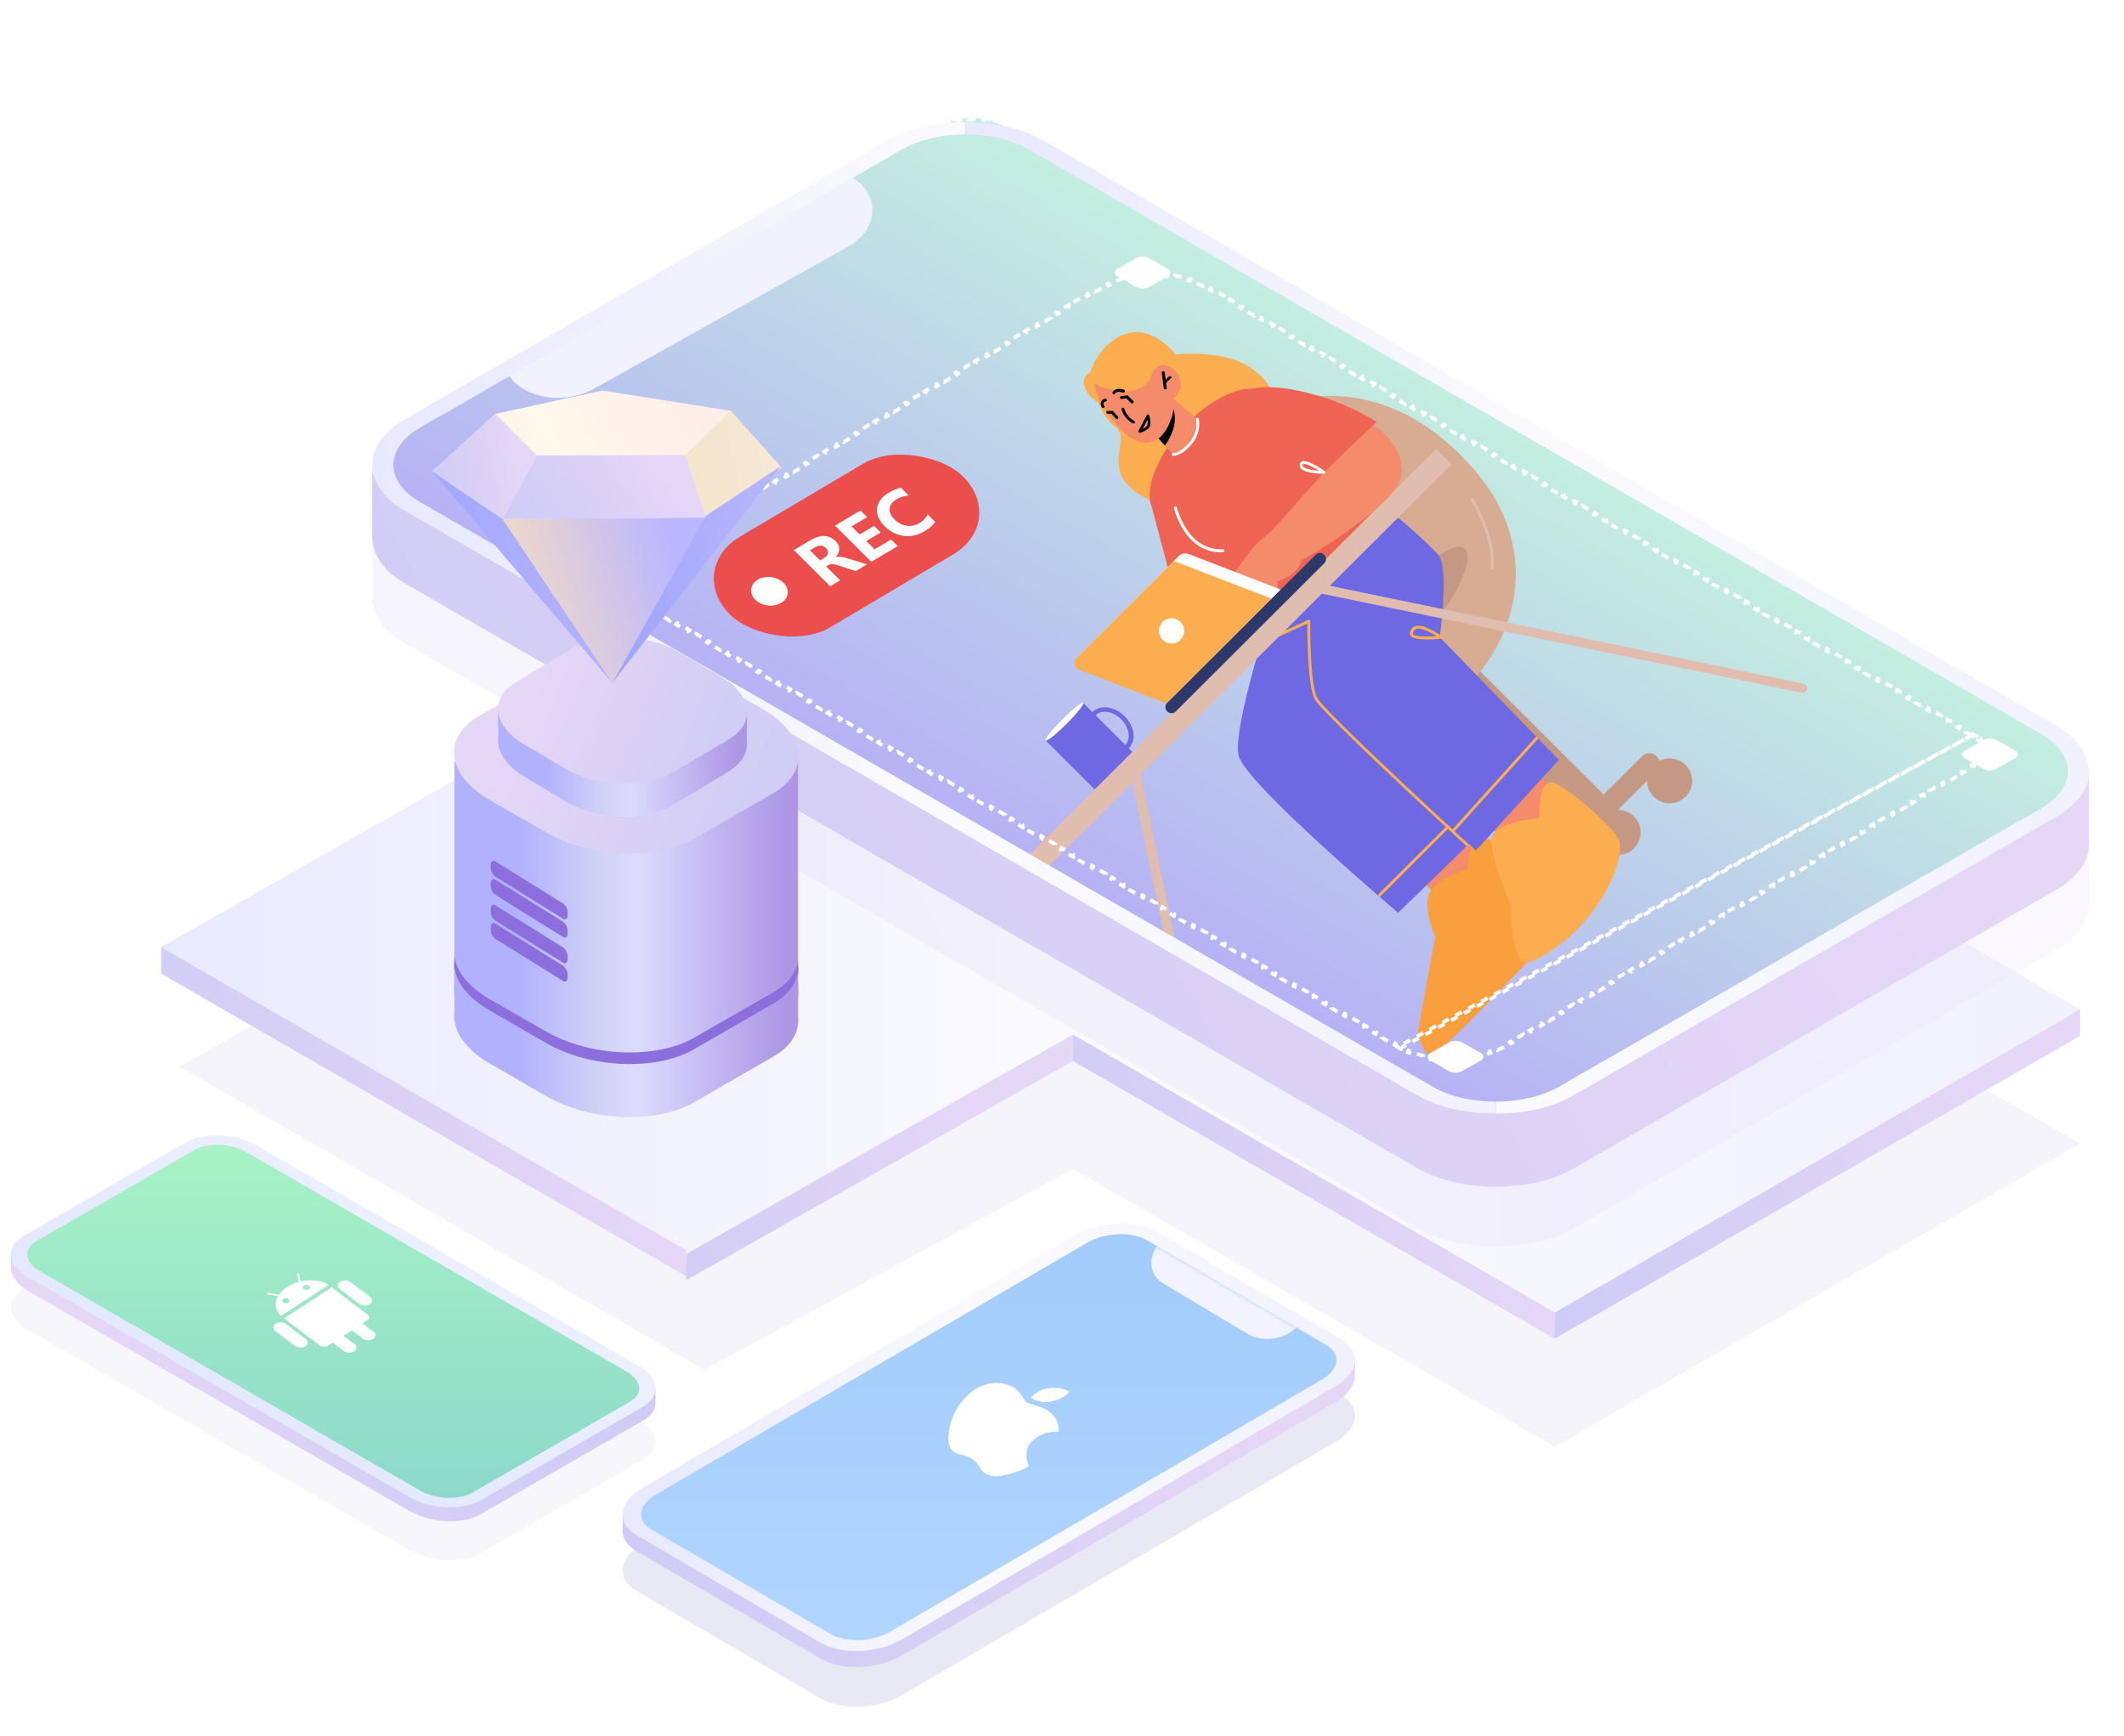 <svg xmlns="http://www.w3.org/2000/svg" xmlns:xlink="http://www.w3.org/1999/xlink" width="580" height="474" fill="none" xmlns:v="https://vecta.io/nano"><style><![CDATA[.B{fill:#fff}.C{fill-rule:evenodd}.D{fill:#f48c6c}.E{fill:#fcad4f}.F{fill:#6e69e2}.G{fill:#c49882}.H{fill:#ef6354}.I{fill:#e0bdaf}.J{fill-opacity:.2}.K{stroke-dasharray:2 2}]]></style><g clip-path="url(#o)"><path opacity=".5" d="M293.001 153.655L568 312.227l-143.41 82.774-131.589-75.879-100.591 54.879L49 291.227l244.001-137.572z" fill="#4118b2" fill-opacity=".1"/><path d="M293.001 117.001L568 275.573l-143.41 82.773-131.589-75.879-105.591 58.879L44 258.573l249.001-141.572z" fill="url(#D)"/><path d="M44 258.573v7.248l143.479 82.701-.069-7.176L44 258.573z" fill="url(#E)"/><path d="M293.001 282.467L187.41 342.346v7.176l105.591-59.838v-7.217z" fill="url(#F)"/><path d="M568.002 275.573v7.248l-143.479 82.701.069-7.176 143.41-82.773z" fill="url(#G)"/><path d="M293 282.467l131.589 75.879v7.176L293 289.684v-7.217z" fill="url(#H)"/></g><path d="M108.801 135.252c-.554-.375-1.063-.774-1.527-1.193l-.435.295a12.76 12.76 0 0 1-1.335-1.398l.478-.249c-.392-.479-.735-.976-1.03-1.488l-.513.199a10.75 10.75 0 0 1-.776-1.651l.538-.145a10.09 10.09 0 0 1-.46-1.676l-.553.089a10.33 10.33 0 0 1-.169-1.781l.559-.032c-.005-.58.039-1.162.133-1.742l-.554-.024a11.27 11.27 0 0 1 .443-1.785l.54.081c.192-.569.431-1.132.719-1.684l-.517-.138a13.3 13.3 0 0 1 1.031-1.664l.483.192c.375-.517.795-1.02 1.26-1.505l-.44-.243c.473-.492.99-.966 1.552-1.419l.39.289c.529-.426 1.1-.833 1.712-1.216l-.333-.33.955-.562.948-.524.303.347 1.897-1.047-.303-.347 1.897-1.048.303.347 1.897-1.048-.303-.347 1.897-1.048.303.347 1.897-1.047-.303-.347 1.896-1.048.303.347 1.897-1.048-.303-.347 1.897-1.048.303.347 1.897-1.048-.303-.347 1.897-1.047.303.347 1.897-1.048-.303-.347 1.897-1.048.303.347 1.896-1.048-.302-.347 1.896-1.047.303.347 1.897-1.048-.303-.347 1.897-1.048.303.347 1.897-1.048-.303-.347 1.897-1.048.303.347 1.897-1.048-.303-.347 1.897-1.048.303.347 1.896-1.048-.302-.347 1.896-1.048.303.347 1.897-1.048-.303-.347 1.897-1.048.303.347 1.897-1.048-.303-.347 1.897-1.048.303.347 1.897-1.048-.303-.347 1.897-1.048.303.347 1.896-1.048-.302-.347 1.896-1.048.303.347 1.897-1.048-.303-.347 1.897-1.048.303.347 1.897-1.048-.303-.347 1.897-1.048.303.347 1.897-1.048-.303-.347 1.897-1.048.303.347 1.896-1.048-.303-.347 1.897-1.048.303.347 1.897-1.048-.303-.347 1.897-1.048.303.347 1.897-1.048-.303-.347 1.897-1.048.303.347 1.897-1.048-.303-.347 1.897-1.048.303.347 1.896-1.048-.303-.347 1.897-1.048.303.347 1.897-1.048-.303-.347 1.897-1.048.303.347 1.897-1.048-.303-.347 1.897-1.048.303.347 1.897-1.048-.303-.347 1.897-1.048.302.347 1.897-1.048-.303-.347 1.897-1.048.303.347 1.897-1.048-.303-.347 1.897-1.048.303.347 1.897-1.048-.303-.347 1.897-1.048.303.347 1.897-1.048-.303-.347 1.897-1.048.302.347 1.897-1.048-.303-.347 1.897-1.048.303.347 1.897-1.048-.303-.347 1.897-1.048.303.347 1.897-1.048-.303-.347 1.897-1.048.303.347 1.897-1.048-.303-.347 1.896-1.048.303.347 1.897-1.048-.303-.347 1.897-1.048.303.347 1.897-1.048-.303-.347 1.897-1.048.303.347 1.897-1.048-.303-.347 1.897-1.048.303.347 1.896-1.048-.302-.347.948-.524.936-.485.273.363a20.32 20.32 0 0 1 1.904-.808l-.209-.39 2.072-.643.142.41 2.072-.427-.073-.424 2.178-.232.003.432 2.109-.019.067-.433 2.146.193-.136.426c.681.096 1.353.226 2.012.39l.203-.413a18.97 18.97 0 0 1 1.979.607l-.267.394c.614.226 1.211.484 1.787.775l.327-.368.865.469.867.505-.355.353 1.734 1.009.355-.353 1.734 1.009-.355.353 1.733 1.009.355-.353 1.734 1.009-.355.353 1.734 1.009.355-.353 1.733 1.009-.354.353 1.733 1.009.355-.353 1.734 1.009-.355.353 1.734 1.009.355-.353 1.733 1.009-.354.353 1.733 1.009.355-.353 1.734 1.009-.355.353 1.734 1.009.355-.353 1.733 1.009-.354.353 1.733 1.009.355-.353 1.734 1.009-.355.353 1.734 1.009.355-.353 1.733 1.009-.354.353 1.733 1.009.355-.353 1.734 1.009-.355.353 1.734 1.009.355-.353 1.733 1.009-.355.353 1.734 1.009.355-.353 1.734 1.009-.355.353 1.734 1.009.355-.353 1.733 1.009-.355.353 1.734 1.009.355-.353 1.734 1.009-.355.353 1.734 1.009.354-.353 1.734 1.009-.355.353 1.734 1.009.355-.353 1.734 1.009-.355.353 1.734 1.009.354-.353 1.734 1.009-.355.353 1.734 1.009.355-.353 1.734 1.009-.355.353 1.734 1.009.354-.353 1.734 1.009-.355.353 1.734 1.009.355-.353 1.734 1.009-.355.353 1.734 1.009.354-.353 1.734 1.009-.355.353 1.734 1.009.355-.353 1.734 1.009-.355.353 1.733 1.009.355-.353 1.734 1.009-.355.353 1.734 1.009.355-.353 1.734 1.009-.355.353 1.733 1.009.355-.353 1.734 1.009-.355.353 1.734 1.009.355-.353 1.733 1.009-.354.353 1.733 1.009.355-.353 1.734 1.009-.355.353 1.734 1.009.355-.353 1.733 1.009-.354.353 1.733 1.009.355-.353 1.734 1.009-.355.353 1.734 1.009.355-.353 1.733 1.009-.354.353 1.733 1.009.355-.353 1.734 1.009-.355.353 1.734 1.009.355-.353 1.733 1.009-.354.353 1.733 1.009.355-.353 1.734 1.009-.355.353 1.734 1.01.355-.353 1.733 1.009-.355.353 1.734 1.009.355-.353 1.734 1.01-.355.352 1.734 1.01.354-.353 1.734 1.009-.355.353 1.734 1.009.355-.353 1.734 1.01-.355.353 1.734 1.009.354-.353 1.734 1.009-.355.353 1.734 1.009.355-.353 1.734 1.01-.355.353 1.734 1.009.354-.353 1.734 1.009-.355.353 1.734 1.009.355-.352 1.734 1.009-.355.353 1.733 1.009.355-.353 1.734 1.009-.355.353 1.734 1.01.355-.353 1.733 1.009-.354.353 1.733 1.009.355-.353 1.734 1.009-.355.353 1.734 1.01.355-.353 1.733 1.009-.354.353 1.733 1.009.355-.353 1.734 1.01-.355.352 1.734 1.01.355-.353 1.733 1.009-.355.353 1.734 1.009.355-.353 1.734 1.01-.355.352 1.734 1.01.355-.353 1.733 1.009-.355.353 1.734 1.009.355-.353 1.734 1.01-.355.353 1.734 1.009.354-.353 1.734 1.009-.355.353 1.734 1.009.355-.353 1.734 1.01-.355.353 1.734 1.009.354-.353 1.734 1.009-.355.353 1.734 1.009.355-.352 1.734 1.009-.355.353 1.733 1.009.355-.353 1.734 1.009-.355.353 1.734 1.01.355-.353 1.733 1.009-.354.353 1.733 1.009.355-.353 1.734 1.009-.355.353 1.734 1.01.355-.353 1.733 1.009-.354.353 1.733 1.009.355-.353 1.734 1.01-.355.352 1.734 1.01.355-.353 1.733 1.009-.354.353 1.733 1.009.355-.353 1.734 1.01-.355.353 1.734 1.009.355-.353 1.733 1.009-.355.353 1.734 1.009.355-.353 1.734 1.01-.355.353 1.734 1.009.354-.353 1.734 1.009-.355.353 1.734 1.009.355-.352 1.734 1.009-.355.353 1.734 1.009.354-.353 1.734 1.009-.355.353 1.734 1.01.355-.353 1.734 1.009-.355.353 1.734 1.009.354-.353 1.734 1.009-.355.353 1.734 1.01.355-.353 1.734 1.009-.355.353 1.733 1.009.355-.353 1.734 1.01-.355.352 1.734 1.01.355-.353 1.733 1.009-.354.353 1.733 1.009.355-.353 1.734 1.01-.355.352 1.734 1.01.355-.353 1.733 1.009-.354.353 1.733 1.009.355-.353 1.734 1.01-.355.353 1.734 1.009.355-.353 1.733 1.009-.354.353 1.733 1.009.355-.353 1.734 1.01-.355.353 1.734 1.009.355-.353 1.733 1.009-.355.353 1.734 1.009.355-.352 1.734 1.009-.355.353 1.734 1.009.354-.353 1.734 1.009-.355.353 1.734 1.01.355-.353 1.734 1.009-.355.353 1.734 1.009.354-.353 1.734 1.009-.355.353 1.734 1.01.355-.353 1.734 1.009-.355.353 1.733 1.009.355-.353.868.505.834.521-.381.336a14.17 14.17 0 0 1 1.475 1.128l.43-.299a12.96 12.96 0 0 1 1.304 1.319l-.473.256c.386.451.728.919 1.027 1.402l.507-.209c.313.506.579 1.026.8 1.558l-.533.158a10.02 10.02 0 0 1 .512 1.585l.55-.106c.131.557.214 1.122.251 1.69l-.558.052c.035.551.026 1.106-.03 1.661l.558.004c-.057.572-.161 1.145-.311 1.714l-.547-.058a11.4 11.4 0 0 1-.568 1.631l.528.113c-.24.551-.526 1.095-.857 1.628l-.5-.166c-.316.51-.676 1.008-1.077 1.493l.464.216c-.409.493-.859.971-1.353 1.433l-.42-.263c-.466.436-.972.856-1.516 1.256l.37.305-.855.593-.879.575-.342-.323-1.758 1.151.343.323-1.758 1.15-.343-.323-1.758 1.151.343.323-1.758 1.15-.343-.323-1.758 1.151.343.323-1.758 1.151-.343-.323-1.757 1.15.342.323-1.757 1.151-.343-.323-1.758 1.151.343.323-1.758 1.15-.343-.323-1.758 1.151.343.323-1.758 1.15-.343-.323-1.758 1.151.343.323-1.758 1.151-.343-.323-1.757 1.15.343.323-1.758 1.151-.343-.323-1.758 1.151.343.322-1.758 1.151-.343-.323-1.758 1.151.343.323-1.758 1.15-.343-.323-1.758 1.151.343.323-1.757 1.151-.343-.323-1.758 1.15.343.323-1.758 1.151-.343-.323-1.758 1.151.343.322-1.758 1.151-.343-.323-1.758 1.151.343.323-1.758 1.15-.343-.323-1.757 1.151.342.323-1.757 1.151-.343-.323-1.758 1.15.343.323-1.758 1.151-.343-.323-1.758 1.15.343.323-1.758 1.151-.343-.323-1.758 1.151.343.323-1.758 1.15-.343-.323-1.757 1.151.343.323-1.758 1.151-.343-.323-1.758 1.15.343.323-1.758 1.151-.343-.323-1.758 1.15.343.323-1.758 1.151-.343-.323-1.758 1.151.343.323-1.757 1.15-.343-.323-1.758 1.151.343.323-1.758 1.15-.343-.322-1.758 1.15.343.323-1.758 1.151-.343-.323-1.758 1.15.343.323-1.758 1.151-.343-.323-1.757 1.151.342.323-1.757 1.15-.343-.323-1.758 1.151.343.323-1.758 1.15-.343-.322-1.758 1.15.343.323-1.758 1.151-.343-.323-1.758 1.15.343.323-1.758 1.151-.342-.323-1.758 1.151.343.323-1.758 1.15-.343-.323-1.758 1.151.343.323-1.758 1.15-.343-.323-1.758 1.151.343.323-1.758 1.151-.343-.323-1.758 1.15.343.323-1.757 1.151-.343-.323-1.758 1.151.343.323-1.758 1.15-.343-.323-1.758 1.151.343.323-1.758 1.15-.343-.323-1.758 1.151.343.323-1.758 1.151-.343-.323-1.757 1.15.343.323-1.758 1.151-.343-.323-1.758 1.151.343.322-.879.576-.949.582-.313-.341a19.83 19.83 0 0 1-1.96.985l.247.374c-.705.307-1.429.575-2.166.805l-.177-.401c-.72.225-1.453.411-2.193.559l.104.419a22.63 22.63 0 0 1-2.326.34l-.029-.431a21.75 21.75 0 0 1-2.266.094l-.046.433a21.75 21.75 0 0 1-2.316-.148l.121-.428c-.735-.087-1.462-.213-2.174-.379l-.194.416a19.15 19.15 0 0 1-2.136-.627l.262-.395a17.09 17.09 0 0 1-1.923-.825l-.327.368-.927-.505-.857-.504.357-.352-1.715-1.008-.357.352-1.715-1.008.357-.351-1.715-1.008-.356.352-1.715-1.008.357-.352-1.715-1.008-.357.352-1.715-1.008.357-.351-1.715-1.008-.356.352-1.715-1.008.357-.352-1.715-1.008-.357.352-1.715-1.008.357-.352-1.715-1.007-.356.351-1.715-1.007.357-.352-1.715-1.008-.357.352-1.714-1.008.356-.352-1.715-1.008-.356.352-1.715-1.008.357-.351-1.715-1.008-.357.352-1.714-1.008.356-.352-1.715-1.008-.356.352-1.715-1.008.357-.352-1.715-1.007-.357.351-1.714-1.007.356-.352-1.715-1.008-.356.352-1.715-1.008.357-.352-1.715-1.007-.357.351-1.714-1.007.356-.352-1.714-1.008-.357.352-1.715-1.008.357-.352-1.715-1.008-.357.352-1.714-1.008.356-.351-1.714-1.008-.357.352-1.715-1.008.357-.352-1.715-1.008-.357.352-1.714-1.008.356-.352-1.714-1.007-.357.351-1.715-1.007.357-.352-1.715-1.008-.357.352-1.714-1.008.356-.352-1.714-1.008-.357.352-1.715-1.008.357-.351-1.715-1.008-.357.352-1.714-1.008.356-.352-1.714-1.008-.357.352-1.715-1.008.357-.352-1.715-1.007-.357.351-1.714-1.007.356-.352-1.714-1.008-.357.352-1.715-1.008.357-.352-1.715-1.007-.357.351-1.714-1.007.356-.352-1.714-1.008-.357.352-1.715-1.008.357-.352-1.715-1.008-.357.352-1.714-1.008.356-.351-1.714-1.008-.357.352-1.715-1.008.357-.352-1.715-1.008-.356.352-1.715-1.008.356-.352-1.714-1.007-.357.351-1.715-1.007.357-.352-1.715-1.008-.356.352-1.715-1.008.356-.352-1.714-1.008-.357.352-1.715-1.008.357-.351-1.715-1.008-.356.352-1.715-1.008.356-.352-1.714-1.008-.357.352-1.715-1.008.357-.351-1.715-1.008-.356.352-1.715-1.008.356-.352-1.714-1.008-.357.352-1.715-1.008.357-.352-1.715-1.007-.356.351-1.715-1.007.357-.352-1.715-1.008-.357.352-1.715-1.008.357-.352-1.715-1.008-.356.352-1.715-1.008.357-.351-1.715-1.008-.357.352-1.715-1.008.357-.352-1.715-1.008-.356.352-1.715-1.008.357-.352-1.715-1.007-.357.351-1.715-1.007.357-.352-1.715-1.008-.356.352-1.715-1.008.357-.352-1.715-1.008-.357.352-1.715-1.008.357-.351-1.715-1.008-.356.352-1.715-1.008.357-.352-1.715-1.008-.357.352-1.715-1.008.357-.351-1.715-1.008-.356.352-1.715-1.008.357-.352-1.715-1.008-.357.352-1.715-1.008.357-.352-1.715-1.007-.356.351-1.715-1.007.357-.352-1.715-1.008-.357.352-1.715-1.008.357-.352-1.715-1.008-.356.352-1.715-1.008.357-.351-1.715-1.008-.357.352-1.715-1.008.357-.352-1.715-1.008-.356.352-1.715-1.008.357-.352-1.715-1.007-.357.351-1.715-1.007.357-.352-1.715-1.008-.356.352-1.715-1.008.357-.352-1.715-1.008-.357.352-1.714-1.008.356-.351-1.715-1.008-.356.352-1.715-1.008.357-.352-1.715-1.008-.357.352-1.714-1.008.356-.351-1.715-1.008-.356.352-1.715-1.008.357-.352-1.715-1.008-.357.352-1.714-1.008.356-.352-1.715-1.007-.356.351-1.715-1.007.357-.352-1.715-1.008-.357.352-1.714-1.008.356-.352-1.714-1.008-.357.352-1.715-1.008.357-.351-1.715-1.008-.357.352-1.714-1.008.356-.352-1.714-1.008-.357.352-1.715-1.008.357-.352-1.715-1.007-.357.351-1.714-1.007.356-.352-1.714-1.008-.357.352-1.715-1.008.357-.352-1.715-1.007-.357.351-1.714-1.007.356-.352-1.714-1.008-.357.352-1.715-1.008.357-.352-1.715-1.008-.356.352-1.715-1.008.356-.351-1.714-1.008-.357.352-1.715-1.008.357-.352-1.715-1.008-.356.352-1.715-1.008.357-.352-1.715-1.007-.357.352-1.715-1.008.357-.352-1.715-1.008-.356.352-1.715-1.008.357-.352-1.715-1.007-.357.351-1.715-1.007.357-.352-1.715-1.008-.356.352-1.715-1.008.357-.352-1.715-1.008-.357.352-1.714-1.008.356-.351-1.715-1.008-.356.352-1.715-1.008.357-.352-1.715-1.008-.357.352-1.714-1.008.356-.351-1.714-1.008-.357.352-1.715-1.008.357-.352-1.715-1.008-.357.352-1.714-1.008.356-.352-1.714-1.007-.357.351-1.715-1.007.357-.352-1.715-1.008-.356.352-1.715-1.008.356-.352-1.714-1.008-.357.352-1.715-1.008.357-.351-1.715-1.008-.356.352-1.715-1.008.357-.352-1.715-1.008-.357.352-1.715-1.008.357-.351-1.715-1.008-.356.352-.858-.505-.869-.548.384-.335z" fill="url(#I)" stroke="#fff" class="K"/><mask id="A" maskUnits="userSpaceOnUse" x="103" y="33" width="467" height="281" mask-type="alpha"><path d="M252.675 36.703c7.759-4.285 17.862-4.376 24.995-.224l285.28 166.072c8.305 4.835 8.131 14.719-.357 20.275l-133.597 87.447c-6.208 4.063-14.935 4.424-20.988.866L109.643 135.784c-8.723-5.127-7.909-15.705 1.612-20.965l141.42-78.116z" fill="url(#J)"/></mask><g mask="url(#A)"><rect width="73.954" height="34.959" rx="17.479" transform="matrix(.86 -.51 .708 .706 186.996 155.469)" fill="#ec4d4d"/><path d="M236.798 154.068l-3.116 1.849-4.424-1.434-.921-.278a5.25 5.25 0 0 0-.782-.152c-.24-.034-.46-.035-.661-.004-.199.023-.383.085-.551.185l-.731.433 3.796 3.787-2.713 1.61-9.914-9.891 4.3-2.552c2.922-1.734 5.282-1.705 7.08.088.345.345.601.703.768 1.074.161.366.242.736.242 1.11a2.71 2.71 0 0 1-.248 1.115c-.16.366-.396.719-.708 1.058l.028.028a2.64 2.64 0 0 1 .749-.082c.269.002.551.025.846.07s.593.106.895.184l.857.228 5.208 1.574zm-15.631-3.836l2.758 2.752 1.176-.697c.582-.346.911-.761.987-1.247.078-.493-.091-.946-.506-1.36-.867-.865-1.93-.923-3.189-.175l-1.226.727zm23.986-1.124l-7.222 4.287-9.914-9.891 6.945-4.122 1.819 1.814-4.233 2.512 2.206 2.2 3.938-2.337 1.811 1.807-3.938 2.337 2.267 2.263 4.51-2.677 1.811 1.807zm10.212-6.622c-.528.871-1.501 1.727-2.917 2.568-1.848 1.096-3.748 1.513-5.7 1.249s-3.673-1.139-5.162-2.624c-1.585-1.582-2.277-3.217-2.077-4.905.206-1.692 1.258-3.101 3.156-4.228 1.176-.698 2.289-1.164 3.339-1.399l2.151 2.145c-1.203.083-2.319.431-3.35 1.042-1.13.671-1.75 1.505-1.859 2.501s.337 1.993 1.337 2.991c.958.956 2.051 1.525 3.278 1.706 1.221.177 2.387-.064 3.495-.722 1.058-.628 1.815-1.414 2.27-2.359l2.039 2.035z" class="B"/><ellipse rx="4.497" ry="4.495" transform="matrix(.86 -.51 .708 .706 210.112 161.437)" class="B"/><path d="M383.162 235.335l11.92 11.891 11.124-4.237 4.57-7.361-16.38-15.674-11.234 15.381z" class="D"/><path d="M425.129 244.172s-19.56-18.732-21.979-15.538-2.402 8.781-2.402 8.781-9.996 2.807-10.801 7.593 1.973 10.78 1.973 10.78l-4.818 26.322s1.278 5.09 3.428 6.109c1.672.809 24.701-23.557 34.748-34.304a7.02 7.02 0 0 0 1.866-4.908c-.037-1.814-.776-3.543-2.062-4.825l.047-.01z" fill="#f99f3d"/><path d="M297.738 101.649s2.134-7.961 9.665-10.481 13.632 5.609 13.632 5.609 12.518-1.493 20.084 3.366 6.474 9.911 6.474 9.911l-14.833 7.442-25.516-13.001-9.506-2.846zm16.44 34.977s-7.146-2.952-8.376-7.975c-1.297-5.28 1.858-9.59-.922-11.848-1.874-1.438-3.37-3.307-4.361-5.448s-1.446-4.491-1.328-6.847l25.646 20.436-10.659 11.682z" class="E"/><path d="M320.387 160.522l-6.362-23.934 21.543 7.588-.935 18.256-14.246-1.91z" class="H"/><path d="M295.796 191.914l-10.276 10.252 13.428 13.397 10.276-10.252-13.428-13.397z" class="F"/><path d="M295.808 191.904c.324.324-1.712 2.89-4.551 5.722s-5.41 4.864-5.735 4.54 1.702-2.88 4.541-5.712 5.42-4.874 5.745-4.55z" class="B"/><path d="M308.226 204.291c-2.122 2.118-6.049 1.595-8.781-1.13s-3.236-6.662-1.133-8.76 6.049-1.595 8.781 1.13 3.274 6.624 1.133 8.76zm-9.007-8.985c-1.615 1.612-1.12 4.738 1.115 6.968s5.321 2.676 6.937 1.065 1.12-4.739-1.115-6.968-5.35-2.705-6.965-1.093l.028.028z" class="F"/><path d="M395.553 174.683l-6.424 6.409 43.772 43.668 6.424-6.408-43.772-43.669z" class="G"/><path d="M452.275 210.672l-26.948 26.885a2.88 2.88 0 0 1-1.981.702c-.725-.025-1.414-.323-1.927-.835s-.812-1.198-.836-1.922.227-1.43.704-1.976l26.948-26.884c.258-.296.574-.535.929-.704s.74-.262 1.133-.276a2.86 2.86 0 0 1 2.123.834 2.85 2.85 0 0 1 .639.973c.144.364.211.754.198 1.146s-.108.776-.277 1.13a2.86 2.86 0 0 1-.705.927h0z" class="G"/><path d="M432.026 237.048a6.11 6.11 0 0 1 1.67 3.136c.234 1.187.11 2.416-.357 3.534a6.13 6.13 0 0 1-2.264 2.743 6.15 6.15 0 0 1-3.408 1.028 6.14 6.14 0 0 1-3.406-1.033c-1.007-.672-1.792-1.628-2.255-2.746a6.1 6.1 0 0 1-.346-3.534 6.12 6.12 0 0 1 1.68-3.133c.571-.57 1.248-1.021 1.994-1.329a6.16 6.16 0 0 1 2.352-.466c.806.001 1.605.16 2.35.469a6.14 6.14 0 0 1 1.99 1.331h0zm14.155-14.124c.86.858 1.446 1.952 1.682 3.142s.114 2.424-.353 3.546a6.14 6.14 0 0 1-2.269 2.753 6.17 6.17 0 0 1-3.419 1.033c-1.216-.001-2.405-.362-3.415-1.037a6.13 6.13 0 0 1-2.26-2.757c-.464-1.122-.583-2.356-.343-3.546a6.13 6.13 0 0 1 1.692-3.139 6.16 6.16 0 0 1 4.345-1.789c1.629.001 3.19.646 4.34 1.794h0zm14.089-5.401a6.11 6.11 0 0 0 .004-8.656c-2.395-2.389-6.279-2.387-8.676.004a6.11 6.11 0 0 0-.004 8.656c2.395 2.389 6.279 2.387 8.676-.004z" class="G"/><path d="M354.571 109.155s25.468-8.067 48.884 20.159c21.077 25.471 7.505 56.163-16.254 67.898s-38.112-8.496-38.112-8.496l5.482-79.561z" fill="#d7ac93"/><path d="M407.769 155.288c-.039.042-.086.074-.139.094s-.11.027-.167.021c-.106-.001-.207-.044-.282-.118s-.118-.176-.119-.282c.749-8.37-5.343-18.224-5.4-18.32a.38.38 0 0 1-.061-.143c-.01-.052-.009-.104.003-.156s.034-.099.065-.141.072-.077.117-.103.093-.047.144-.056.104-.008.155.004.098.033.141.063.078.068.105.113c.258.409 6.292 10.092 5.495 18.834-.001.067-.021.133-.057.19z" class="I"/><path d="M321.158 118.969s-8.193 9.813-7.136 17.677 33.563 31.309 34.213 31.48 9.757-3.274 20.445-14.432 11.215-15.953 10.977-16.915-33.134-30.595-38.475-30.621-14.287 5.392-20.024 12.811z" class="H"/><path d="M402.314 221.161l11.92 11.892 11.707-4.82-1.208-11.6-10.181-11.854-12.238 16.382z" class="D"/><path d="M392.833 168.403c6.482-8.313 9.631-16.686 7.033-18.7s-9.957 3.092-16.438 11.405-9.631 16.687-7.034 18.701 9.957-3.092 16.439-11.406z" class="G"/><path d="M347.877 164.085s-11.51 34.713-9.631 42.271 43.533 42.859 43.533 42.859l20.811-20.209-18.66-24.338-20.683-51.781-15.37 11.198z" class="F"/><path d="M378.454 138.476s11.29 9.356 14.327 13.092.353 22.382.353 22.382l32.55 33.541-22.676 24.737-41.49-41.163c-3.161-3.954-.329-32.62-.329-32.62l17.265-19.969z" class="F"/><path d="M412.604 247.276s-6.128-14.182-5.228-18.567 12.998-5.344 12.998-5.344-.435-11.363 4.036-9.611 16.248 12.185 17.69 15.645-2.004 15.034-11.927 24.857c-4.655 4.644-12.884 9.843-14.537 8.214-2.617-2.516-2.899-11.896-3.032-15.194zm-11.621-16.324c-.073.072-.171.115-.273.119s-.204-.032-.281-.1c-1.538-1.42-37.995-34.835-41.271-39.857-2.1-3.221-2.17-17.634-2.159-20.885l-8.172 3.788c-.097.041-.205.045-.305.009s-.181-.106-.23-.199a.42.42 0 0 1 .192-.534l8.754-4.046a.42.42 0 0 1 .196-.027c.066.006.13.029.186.065a.4.4 0 0 1 .133.144c.032.058.048.123.049.19-.001.171-.171 17.702 2.006 21.075 3.218 4.946 40.764 39.371 41.146 39.714.04.034.072.076.094.123a.39.39 0 0 1 .037.149c.001.052-.007.104-.027.152s-.048.093-.085.129l.01-.009z" class="E"/><path d="M335.624 164.719c-.044.041-.098.069-.157.081s-.121.007-.177-.014a.31.31 0 0 1-.11-.059.29.29 0 0 1-.076-.098.3.3 0 0 1-.029-.121c0-.042.008-.084.024-.122a19.14 19.14 0 0 1 4.312-6.646c.065-.055.148-.084.233-.081s.166.039.226.099c.124.124.133.363-.01.449a18.57 18.57 0 0 0-4.111 6.331c-.018.073-.062.138-.125.181h0z" fill="#000"/><path d="M393.727 174.255c-.067.059-.15.096-.239.105-.688.076-6.794.718-8.131-.616-.113-.107-.199-.238-.252-.384a.99.99 0 0 1-.054-.455 2.13 2.13 0 0 1 .33-1.093 2.14 2.14 0 0 1 .846-.766c2.275-1.012 6.917 2.227 7.443 2.599.067.044.117.109.145.184s.03.158.007.235c-.014.071-.047.137-.095.191h0zm-7.49-2.266a1.59 1.59 0 0 0-.402.992c-.005.038.001.076.016.112s.039.065.07.088c.697.696 3.917.685 6.373.502-1.691-1.057-4.423-2.505-5.732-1.904-.109.067-.206.151-.287.248l-.038-.038z" class="E"/><path d="M379.649 139.4c-4.832 4.807-10.186 9.062-15.962 12.686a.38.38 0 0 1-.286.039c-.097-.025-.179-.087-.23-.173s-.059-.188-.035-.283.085-.178.169-.231a92.32 92.32 0 0 0 16.22-12.981.38.38 0 0 1 .535-.001c.071.071.111.167.111.267s-.04.196-.111.267l-.411.41z" fill="#ffba57"/><path d="M392.166 122.57L273.668 240.788l4.212 4.202 118.498-118.218-4.212-4.202z" class="I"/><path d="M397.105 227.083c-.073.073-.17.115-.273.119a.4.4 0 0 1-.281-.1c-.039-.034-.071-.075-.094-.122a.37.37 0 0 1-.036-.15c-.002-.052.007-.103.026-.152a.36.36 0 0 1 .085-.128l22.791-25.253c.032-.043.073-.079.121-.104s.1-.041.154-.043a.35.35 0 0 1 .157.027c.05.02.095.051.131.091a.51.51 0 0 1 .09.124.4.4 0 0 1 .035.149c.001.051-.007.102-.025.15a.38.38 0 0 1-.081.13l-22.79 25.253-.01.009zm-1.452-1.029l-18.631 18.588c-.074.074-.175.116-.28.118s-.207-.037-.284-.109a.42.42 0 0 1 .001-.572l18.631-18.587a.42.42 0 0 1 .287-.113c.106 0 .209.04.286.113a.4.4 0 0 1 .109.283c-.001.105-.044.205-.119.279h0z" class="E"/><path d="M493.111 188.777a1.35 1.35 0 0 1-.545.317c-.204.062-.42.074-.63.036L360.22 161.944a1.27 1.27 0 0 1-.46-.192 1.26 1.26 0 0 1-.352-.354 1.27 1.27 0 0 1-.187-.462c-.031-.164-.029-.334.006-.498a1.35 1.35 0 0 1 .566-.794c.281-.185.621-.259.954-.207l131.735 27.205c.322.084.602.285.786.563a1.34 1.34 0 0 1 .207.943c-.057.241-.183.46-.364.629zM338.205 343.321c-.177.178-.403.298-.65.344a1.27 1.27 0 0 1-.499.006c-.166-.031-.323-.095-.463-.187a1.26 1.26 0 0 1-.355-.35 1.27 1.27 0 0 1-.192-.46l-27.27-131.424c-.052-.332.022-.671.208-.952a1.35 1.35 0 0 1 .796-.564c.167-.039.34-.044.509-.015a1.25 1.25 0 0 1 .474.187 1.3 1.3 0 0 1 .363.357 1.26 1.26 0 0 1 .192.471l27.27 131.424c.032.21.015.425-.052.627s-.18.386-.331.536z" class="I"/><path d="M334.102 108.84s6.528-5.046 19.789-2.287a65.85 65.85 0 0 1 22.04 8.636l-16.25 15.622-25.579-21.971z" class="H"/><path d="M375.082 116.038s9.047 5.649 7.504 14.124c-1.503 8.189-27.012 22.776-27.012 22.776l-8.272-8.004 14.283-16.021 13.497-12.875z" class="D"/><path d="M349.602 143.086l-6.041 4.902c-2.629 2.623-6.922 9.117-8.634 11.739s-2.947 11.116-1.591 10.944 4.38-6.866 4.38-6.866.828 7.788 2.223 7.673 1.721-2.593 1.721-2.593.19 2.402 1.738 1.372 1.743-9.248 1.743-9.248 2.196 5.433 3.343 4.784.299-7.045.299-7.045 6.928-2.052 6.529-6.704c-.08-2.387-.714-4.723-1.851-6.824l-3.859-2.134z" class="D"/><path d="M342.235 168.949a.43.43 0 0 1-.267.114c-.054.001-.108-.009-.158-.029a.42.42 0 0 1-.134-.089.39.39 0 0 1-.089-.134c-.021-.05-.031-.103-.03-.158l-.865-9.122a.42.42 0 0 1 .088-.312c.034-.043.077-.079.126-.106a.42.42 0 0 1 .158-.049.43.43 0 0 1 .294.126c.078.078.124.183.127.293l.865 9.122c.009.063.003.126-.017.186a.4.4 0 0 1-.098.158h0zm-3.953-5.089c-.069.07-.161.114-.259.124-.054.003-.109-.006-.16-.026a.38.38 0 0 1-.136-.088c-.039-.038-.069-.085-.089-.136a.38.38 0 0 1-.025-.16l-.352-3.25a.43.43 0 0 1 .126-.293c.079-.078.184-.124.294-.127a.42.42 0 0 1 .161.032c.052.021.098.051.137.09a.42.42 0 0 1 .123.297l.313 3.27a.4.4 0 0 1-.133.267h0z" fill="#000"/><path d="M349.731 160.976l-28.678 28.611-26.721-10.293 27.569-27.505a2.47 2.47 0 0 1 1.228-.663c.464-.098.947-.06 1.391.109l25.211 9.741z" class="B"/><path d="M347.244 163.456l-28.678 28.61-23.836-9.188a2 2 0 0 1-.804-.572c-.217-.254-.366-.558-.435-.884s-.056-.665.039-.985.268-.611.504-.848l26.489-26.426 26.721 10.293z" class="E"/><path d="M361.698 153.707l-40.513 40.417a1.67 1.67 0 0 1-.538.424c-.207.102-.433.16-.664.171s-.461-.027-.676-.11a1.68 1.68 0 0 1-.574-.374c-.163-.162-.29-.357-.374-.572s-.121-.444-.11-.675a1.66 1.66 0 0 1 .171-.662c.103-.206.248-.389.425-.536l40.513-40.417a1.66 1.66 0 0 1 2.239.099 1.65 1.65 0 0 1 .485 1.098 1.66 1.66 0 0 1-.384 1.137z" fill="#2d386b"/><path d="M322.362 169.815a3.44 3.44 0 0 1 .942 1.76c.132.667.064 1.358-.197 1.986a3.44 3.44 0 0 1-1.27 1.544 3.45 3.45 0 0 1-3.829.001 3.43 3.43 0 0 1-1.268-1.542 3.42 3.42 0 0 1-.195-1.986c.133-.667.461-1.279.943-1.76a3.45 3.45 0 0 1 2.437-1.008c.914-.001 1.791.361 2.437 1.005h0zm11.827-19.156c-.073.068-.168.108-.267.115-10.358.481-13.296-11.853-13.325-11.977-.016-.054-.021-.111-.014-.166a.41.41 0 0 1 .053-.159c.029-.048.068-.09.114-.123a.41.41 0 0 1 .153-.067c.099-.02.202-.002.287.051s.147.138.172.235c.076.076 2.823 11.838 12.541 11.386a.39.39 0 0 1 .267.114c.071.071.112.167.115.267.007.058.002.116-.015.172a.42.42 0 0 1-.081.152h0z" class="B"/><path d="M320.36 108.788l6.6 5.631s.888 2.793-2.105 6.922c-2.228 3.08-4.482 2.738-4.482 2.738l-5.186-5.632 4.446-8.247.727-1.412z" class="D"/><path d="M319.616 110.181a2.68 2.68 0 0 1 .477.743c2.034 4.279-.663 8.875-1.982 10.706l-2.923-3.183 4.428-8.266z" fill="#000"/><path d="M298.881 107.101s5.317 10.512 11.088 13.064 8.562-2.31 9.767-5.609c.732-1.83.948-3.825.624-5.768a4.67 4.67 0 0 0 1.779-2.259c.34-.921.38-1.925.115-2.87-.906-3.422-4.259-4.536-5.97-3.667-.555.38-1.025.87-1.382 1.439a4.89 4.89 0 0 0-.693 1.869l-1.365-3.269s-16.729-4.825-13.963 7.07z" class="D"/><path d="M314.21 103.3s-2.248 4.148-8.248 3.445-7.519-2.313-7.519-2.313l2.081 5.89s-3.334-1.781-4.231-4.411.45-3.518.45-3.518l8.459-6.343 8.092 3.076.916 4.175z" class="E"/><path d="M309.802 115.514c-.055.053-.126.09-.202.106s-.155.008-.228-.02a6.18 6.18 0 0 1-1.937-1.583c-.53-.654-.921-1.409-1.147-2.22a.39.39 0 0 1 .037-.284c.048-.087.127-.152.221-.183a.4.4 0 0 1 .293.036.39.39 0 0 1 .185.231 5.53 5.53 0 0 0 2.645 3.287.39.39 0 0 1 .204.206c.039.093.041.196.006.29l-.077.134zm-2.758-8.416a.4.4 0 0 1-.187.104.39.39 0 0 1-.214-.009c-1.672-.581-2.103.192-2.131.22-.021.045-.051.086-.088.12s-.081.059-.128.076-.097.025-.147.022-.099-.015-.144-.036a.4.4 0 0 1-.193-.211c-.035-.092-.034-.194.002-.285.048-.048.689-1.487 3.106-.716.048.016.093.042.131.076a.4.4 0 0 1 .09.122.38.38 0 0 1 .034.148.36.36 0 0 1-.026.149l-.105.22zm-5.546 4.196c-.039.037-.086.066-.136.084a.39.39 0 0 1-.159.022c-.054-.003-.106-.018-.154-.043a.39.39 0 0 1-.124-.101c-.152-.196-.259-.423-.313-.665a1.69 1.69 0 0 1-.002-.736 1.58 1.58 0 0 1 .444-.634c.199-.172.437-.292.694-.348.047-.017.098-.025.148-.022a.39.39 0 0 1 .146.038c.045.022.086.053.119.091s.058.083.074.131a.39.39 0 0 1 .019.152.38.38 0 0 1-.04.147c-.023.046-.055.087-.095.121a.4.4 0 0 1-.133.076c-.137.004-.269.048-.381.127a.68.68 0 0 0-.245.318.69.69 0 0 0-.026.4c.032.133.102.254.203.346.054.074.081.164.074.255s-.047.177-.113.241h0zm16.945-5.088c-.059.059-.137.096-.22.105-.05.007-.102.004-.151-.009a.38.38 0 0 1-.135-.067.37.37 0 0 1-.098-.114c-.025-.044-.041-.093-.046-.144l-.562-4.241c.006-.1.048-.194.118-.264a.41.41 0 0 1 .265-.118.39.39 0 0 1 .429.334l.553 4.232c-.003.056-.018.111-.044.16a.4.4 0 0 1-.109.126h0z" fill="#000"/><path d="M319.735 103.241l-1.463 1.459a.38.38 0 0 1-.129.079c-.048.017-.099.025-.15.022a.39.39 0 0 1-.146-.037c-.046-.022-.086-.054-.12-.093-.066-.071-.103-.166-.101-.264a.38.38 0 0 1 .111-.26l1.549-1.392a.39.39 0 0 1 .257-.067c.091.009.176.048.241.113a.39.39 0 0 1 .046.497l-.095-.057zm-14.424 11.073a.41.41 0 0 1-.284.11.41.41 0 0 1-.28-.119l-1.232-1.343-1.041-.01c-.101 0-.199-.04-.27-.111a.38.38 0 0 1-.112-.27c0-.101.04-.198.112-.269a.38.38 0 0 1 .27-.112l1.204-.001c.055.001.11.011.161.033s.097.052.135.091l1.357 1.487a.38.38 0 0 1 .092.261.38.38 0 0 1-.112.253zm4.093-4.272c-.075.07-.174.109-.277.109s-.202-.039-.277-.109l-1.28-1.277-1.357.154a.41.41 0 0 1-.273-.119.4.4 0 0 1-.118-.272c.002-.101.043-.196.115-.267s.167-.112.267-.115l1.548-.172c.06-.008.12-.002.176.018a.38.38 0 0 1 .149.096l1.414 1.411c.06.083.085.187.068.289a.39.39 0 0 1-.155.254zm4.222 6.919a5.94 5.94 0 0 1-2.275 1.183c-.073.02-.151.019-.223-.003a.41.41 0 0 1-.188-.121.38.38 0 0 1-.083-.204c-.007-.074.009-.149.045-.215l2.247-4.243a.38.38 0 0 1 .373-.201c.076.016.145.053.199.107s.091.123.107.198c.057.21.582 1.992.123 3.022a1.59 1.59 0 0 1-.325.477h0zm-1.577.105c.498-.172.929-.495 1.233-.925.147-.489.167-1.007.058-1.506l-1.291 2.431z" fill="#000"/><path d="M324.506 122.247c-2.371 2.365-4.11 2.194-4.148 2.232-.055 0-.11-.011-.16-.034s-.096-.055-.133-.096a.39.39 0 0 1-.081-.141c-.017-.053-.023-.108-.016-.163a.39.39 0 0 1 .051-.155c.028-.047.066-.088.111-.12s.096-.054.15-.065.11-.01.164.002c0 0 1.825.085 4.339-2.881a7.8 7.8 0 0 0 1.61-2.951 7.78 7.78 0 0 0 .218-3.351c-.02-.098-.001-.201.052-.286s.138-.146.235-.171c.049-.014.101-.018.151-.011s.099.025.142.052.08.063.109.105a.37.37 0 0 1 .057.139c.209 1.235.139 2.502-.204 3.707a8.43 8.43 0 0 1-1.777 3.263l-.87.925zm37.31 6.99c-.035.037-.078.066-.126.084s-.1.025-.151.021c-1.089 0-6.516-.112-6.611-2.247-.033-.209-.002-.424.089-.616a1.07 1.07 0 0 1 .418-.461c1.414-.764 5.551 2.085 6.334 2.637.065.048.114.115.14.192a.39.39 0 0 1 .003.237c-.02.057-.053.109-.096.153zm-6.047-2.524s-.105.105-.077.343c.048.849 2.379 1.324 4.519 1.476-1.891-1.2-3.859-2.134-4.404-1.838l-.038.019z" class="B"/><path d="M211.116 49.163c5.307-2.931 11.957-3.746 17.786-2.179h0c11.23 3.018 12.645 14.805 2.461 20.496l-69.05 38.588c-5.738 3.207-13.211 3.414-18.687.517h0c-9.039-4.781-8.54-15.424.968-20.677l66.522-36.745z" fill="#f2f2ff"/></g><g clip-path="url(#p)"><path d="M104.483 150.663c1.63 2.126 3.827 3.741 6.112 5.065l276.278 159.534c3.202 1.863 6.665 3.173 10.391 3.975 3.564.757 7.363 1.178 11.176 1.194 7.61.029 15.338-1.558 21.596-5.168l131.467-75.908c3.71-2.14 7.741-5.836 8.701-10.014a9.51 9.51 0 0 0 .232-2.125v19.592c.015 5.385-4.162 9.709-8.935 12.461l-131.467 75.924a35.14 35.14 0 0 1-10.391 3.959c-10.667 2.286-23.371 1.469-32.772-3.959L110.595 175.644a28.36 28.36 0 0 1-3.463-2.358c-2.999-2.373-5.457-6.362-5.457-10.19h-.015v-19.84h.015c.073 2.634 1.179 5.283 2.808 7.407z" fill="url(#K)" class="J"/><path d="M104.483 134.323c1.63 2.126 3.827 3.741 6.112 5.065l276.278 159.533c3.202 1.864 6.665 3.173 10.391 3.975 3.564.757 7.363 1.178 11.176 1.194 7.61.029 15.338-1.557 21.596-5.167l131.467-75.908c3.71-2.141 7.741-5.837 8.701-10.015.16-.698.232-1.412.232-2.124v19.592c.015 5.385-4.162 9.709-8.935 12.46l-131.467 75.924a35.14 35.14 0 0 1-10.391 3.959c-10.667 2.286-23.371 1.47-32.772-3.959L110.595 159.303a28.36 28.36 0 0 1-3.463-2.358c-2.999-2.372-5.457-6.361-5.457-10.189h-.015v-19.84h.015c.073 2.633 1.179 5.283 2.808 7.407z" fill="url(#L)"/><path d="M109.854 133.102c2.27 2.735 4.089 3.464 12.034 8.107.146.088 269.234 155.53 270.632 156.214 4.57 2.227 10.259 3.347 15.949 3.347l-.029 3.32c-3.812-.016-7.612-.437-11.176-1.194-3.726-.802-7.189-2.111-10.391-3.975L110.597 139.388c-2.285-1.324-4.483-2.939-6.112-5.065s-2.735-4.774-2.809-7.408a8.6 8.6 0 0 1 .219-2.445c.975-4.178 4.991-7.874 8.702-10.015l131.466-75.909c6.257-3.61 13.971-5.182 21.581-5.167l-.029 3.318c-2.808 0-5.689.277-8.498.874-5.691 1.209-8.44 2.941-12.675 5.473-4.294 2.576 9.764-5.72-49.347 28.413l-28.814 16.77-28.886 16.609-12.006 6.986c-4.7 2.649-9.082 4.964-11.321 6.753-5.008 4.017-6.317 9.592-2.214 14.528z" fill="url(#M)"/><path d="M561.505 223.013l-131.467 75.908c-6.258 3.61-13.985 5.197-21.596 5.168l.029-3.32c5.063 0 10.157-.901 14.48-2.707 2.546-1.064 4.439-2.286 6.709-3.639 4.292-2.576-9.764 5.72 49.347-28.414l28.814-16.768 28.887-16.608 12.021-6.988c7.96-4.482 11.715-6.23 14.173-9.766 3.217-4.63 2.474-10.743-5.472-15.445-.304-.189-276.597-159.78-277.849-160.391-4.38-2.126-10.041-3.349-15.964-3.349l.029-3.315c3.812.014 7.612.435 11.192 1.194 3.725.8 7.189 2.111 10.404 3.973l276.263 159.533c2.3 1.326 4.481 2.941 6.126 5.065 1.703 2.213 2.809 4.993 2.809 7.729 0 .712-.074 1.426-.232 2.124-.96 4.178-4.992 7.876-8.703 10.016z" fill="url(#N)"/></g><path d="M538.394 200.858l-1.719-1.007.253-.431-1.719-1.006-.253.431-1.718-1.006.253-.431-1.719-1.006-.253.431-1.719-1.007.253-.431-1.718-1.006-.253.431-1.719-1.006.253-.431-1.719-1.006-.253.431-1.718-1.007.253-.43-1.719-1.007-.253.431-1.719-1.006.253-.431-1.718-1.006-.253.431-1.719-1.007.253-.43-1.719-1.007-.253.431-1.718-1.006.253-.431-1.719-1.006-.253.431-1.719-1.007.253-.43-1.718-1.007-.253.431-1.719-1.006.253-.431-1.719-1.006-.253.431-1.718-1.006.252-.431-1.718-1.007-.253.431-1.719-1.006.253-.431-1.719-1.006-.252.431-1.719-1.006.253-.431-1.719-1.007-.253.431-1.718-1.006.252-.431-1.718-1.006-.253.431-1.719-1.006.253-.431-1.719-1.006-.252.43-1.719-1.006.253-.431-1.719-1.006-.253.431-1.718-1.006.252-.431-1.718-1.006-.253.43-1.719-1.006.253-.431-1.719-1.006-.253.431-1.718-1.006.253-.431-1.719-1.006-.253.43-1.719-1.006.253-.431-1.718-1.006-.253.431-1.719-1.006.253-.431-1.719-1.006-.253.43-1.718-1.006.253-.431-1.719-1.006-.253.431-1.719-1.006.253-.431-1.718-1.006-.253.431-1.719-1.007.253-.431-1.719-1.006-.253.431-1.718-1.006.252-.431-1.718-1.006-.253.431-1.719-1.007.253-.431-1.719-1.006-.252.431-1.719-1.006.253-.431-1.719-1.006-.253.431-1.718-1.007.252-.431-1.718-1.006-.253.431-1.719-1.006.253-.431-1.719-1.006-.252.431-1.719-1.007.253-.43-1.719-1.007-.253.431-1.719-1.006.253-.431-1.718-1.006-.253.431-1.719-1.007.253-.43-1.719-1.007-.253.431-1.718-1.006.253-.431-1.719-1.006-.253.431-1.719-1.007.253-.43-1.718-1.007-.253.431-1.719-1.006.253-.431-1.719-1.006-.253.431-1.718-1.007.253-.43-1.719-1.007-.253.431-1.719-1.006.253-.431-1.718-1.006-.253.431-1.719-1.006.253-.431-1.719-1.007-.253.431-1.718-1.006.253-.431-1.719-1.006-.253.431-1.719-1.006.253-.431-1.718-1.007-.253.431-1.719-1.006.253-.431-1.719-1.006-.253.431-1.718-1.006.252-.431-1.718-1.006-.253.43-1.719-1.006.253-.431-1.719-1.006-.252.431-1.719-1.006.253-.431-1.719-1.006-.253.43-1.718-1.006.252-.431-1.718-1.006-.253.431-1.719-1.006.253-.431-1.719-1.006-.252.431-1.719-1.007.253-.431-1.719-1.006-.253.431-1.718-1.006.252-.431-1.718-1.006-.253.431-1.719-1.007.253-.431-1.719-1.006-.252.431-1.719-1.006.253-.431-1.719-1.006-.253.431-1.718-1.007.252-.431-1.718-1.006-.253.431-1.719-1.006.253-.431-1.719-1.006-.252.431-1.719-1.006.253-.431-1.719-1.006-.253.431-1.718-1.006.252-.431-1.718-1.006-.253.431-1.719-1.006.253-.431-1.719-1.006-.253.431-1.718-1.006.253-.431-1.719-1.006-.253.431-1.719-1.006.253-.431-1.718-1.006-.253.431-1.719-1.006.253-.431-1.719-1.006-.253.431-1.718-1.006.253-.431-1.719-1.006-.253.431-1.719-1.006.253-.431-1.718-1.006-.253.431-1.719-1.006.253-.431-.86-.503-.008-.005-.01-.005-.933-.472-.216.45-1.882-.814.18-.466-1.974-.679-.145.478-1.982-.523.11-.487-2.048-.39-.077.494-2.035-.248.044-.498-2.079-.119-.012.499c-.681-.017-1.365-.014-2.051.01l-.018-.499-2.075.134.047.497-2.034.252-.077-.494-2.044.372.104.489-1.993.48-.131-.482-1.99.598.158.474-1.927.698-.184-.465-1.91.815.209.454-1.836.908-.235-.441-.911.499-.011.006h.001l-.857.513.258.428-1.712 1.026-.258-.428-1.713 1.026.258.428-1.712 1.026-.258-.428-1.713 1.026.258.428-1.713 1.026-.257-.428-1.713 1.026.258.428-1.713 1.026-.258-.428-1.712 1.026.258.428-1.713 1.026-.258-.428-1.712 1.026.258.428-1.713 1.026-.258-.428-1.712 1.026.258.428-1.713 1.026-.258-.428-1.712 1.026.258.428-1.713 1.026-.258-.428-1.712 1.026.257.428-1.712 1.026-.258-.428-1.713 1.026.258.428-1.712 1.026-.258-.428-1.713 1.026.258.429-1.712 1.026-.258-.428-1.713 1.026.258.428-1.712 1.027-.258-.429-1.713 1.027.258.428-1.712 1.026-.258-.428-1.713 1.026.258.429-1.713 1.026-.257-.428-1.713 1.026.258.428-1.713 1.027-.258-.429-1.712 1.027.258.428-1.713 1.026-.258-.428-1.712 1.026.258.429-1.713 1.026-.258-.428-1.712 1.026.258.428-1.713 1.027-.258-.429-1.712 1.027.258.428-1.713 1.026-.258-.428-1.712 1.026.257.429-1.712 1.026-.258-.428-1.713 1.026.258.428-1.712 1.027-.258-.429-1.713 1.027.258.428-1.712 1.026-.258-.428-1.713 1.026.258.429-1.712 1.026-.258-.428-1.713 1.026.258.428-1.712 1.027-.258-.429-1.713 1.027.258.428-1.712 1.026-.258-.428-1.713 1.026.258.429-1.713 1.026-.257-.428-1.713 1.026.258.428-1.713 1.027-.258-.429-1.712 1.027.258.428-1.713 1.026-.258-.428-1.712 1.026.258.429-1.713 1.026-.258-.428-1.712 1.026.258.428-1.713 1.027-.258-.429-1.712 1.027.258.428-1.713 1.026-.258-.428-1.712 1.026.257.429-1.712 1.026-.258-.428-1.713 1.026.258.428-1.712 1.027-.258-.429-1.713 1.027.258.428-1.712 1.026-.258-.428-1.713 1.026.258.429-1.712 1.026-.258-.428-1.713 1.026.258.428-1.712 1.027-.258-.429-1.713 1.027.258.428-1.712 1.026-.258-.428-.852.51a4.09 4.09 0 0 0-.432.286l.303.398c-.243.185-.462.401-.649.643l-.396-.306a4 4 0 0 0-.292.433 4.08 4.08 0 0 0-.233.468l.461.193c-.118.282-.198.579-.239.882l-.496-.068c-.023.173-.035.347-.036.522s.01.35.033.522l.496-.063a3.53 3.53 0 0 0 .234.884l-.463.189a3.86 3.86 0 0 0 .231.47c.087.152.184.298.289.436l.398-.302c.186.243.403.461.645.648l-.306.395c.138.107.283.205.435.293l.004.002h0l.156.089.248-.433.313.178-.248.434.154.087.858.503.253-.431 1.721 1.008-.253.431 1.721 1.007.253-.431 1.721 1.008-.253.431 1.72 1.008.253-.431 1.721 1.008-.253.431 1.721 1.007.253-.431 1.721 1.008-.253.431 1.721 1.008.253-.431 1.72 1.008-.252.431 1.72 1.007.253-.43 1.721 1.007-.253.431 1.721 1.008.253-.431 1.721 1.008-.253.431 1.721 1.007.253-.43 1.72 1.007-.253.431 1.721 1.008.253-.431 1.721 1.008-.253.431 1.721 1.007.253-.43 1.721 1.007-.253.431 1.721 1.008.252-.431 1.721 1.008-.253.431 1.721 1.007.253-.43 1.721 1.007-.253.431 1.721 1.008.253-.431 1.721 1.008-.253.431 1.72 1.008.253-.431 1.721 1.007-.253.431 1.721 1.008.253-.431 1.721 1.008-.253.431 1.721 1.008.253-.431 1.72 1.007-.252.431 1.72 1.008.253-.431 1.721 1.008-.253.431 1.721 1.008.253-.431 1.721 1.008-.253.43 1.721 1.008.253-.431 1.72 1.008-.253.431 1.721 1.008.253-.431 1.721 1.008-.253.43 1.721 1.008.253-.431 1.721 1.008-.253.431 1.721 1.008.252-.431 1.721 1.008-.253.43 1.721 1.008.253-.431 1.721 1.008-.253.431 1.721 1.008.253-.431 1.721 1.008-.253.43 1.72 1.008.253-.431 1.721 1.008-.253.431 1.721 1.008.253-.431 1.721 1.008-.253.43 1.721 1.008.253-.431 1.72 1.008-.252.431 1.72 1.008.253-.431 1.721 1.008-.253.431 1.721 1.007.253-.431 1.721 1.008-.253.431 1.721 1.008.253-.431 1.72 1.008-.253.431 1.721 1.007.253-.43 1.721 1.007-.253.431 1.721 1.008.253-.431 1.721 1.008-.253.431 1.721 1.007.252-.43 1.721 1.007-.253.431 1.721 1.008.253-.431 1.721 1.008-.253.431 1.721 1.007.253-.43 1.721 1.007-.253.431 1.72 1.008.253-.431 1.721 1.008-.253.431 1.721 1.007.253-.43 1.721 1.007-.253.431 1.721 1.008.253-.431 1.72 1.008-.252.431 1.72 1.008.253-.431 1.721 1.007-.253.431 1.721 1.008.253-.431 1.721 1.008-.253.431 1.721 1.008.253-.431 1.72 1.008-.252.43 1.72 1.008.253-.431 1.721 1.008-.253.431 1.721 1.008.253-.431 1.721 1.008-.253.43 1.721 1.008.253-.431 1.72 1.008-.253.431 1.721 1.008.253-.431 1.721 1.008-.253.43 1.721 1.008.253-.431 1.721 1.008-.253.431 1.721 1.008.252-.431 1.721 1.008-.253.431 1.721 1.007.253-.431 1.721 1.008-.253.431 1.721 1.008.253-.431 1.721 1.008-.253.431 1.721 1.007.252-.43 1.721 1.007-.253.431 1.721 1.008.253-.431 1.721 1.008-.253.431 1.721 1.007.253-.43 1.721 1.007-.253.431 1.72 1.008.253-.431 1.721 1.008-.253.431 1.721 1.007.253-.43 1.721 1.007-.253.431 1.721 1.008.253-.431 1.72 1.008-.252.431 1.72 1.007.253-.43 1.721 1.007-.253.431 1.721 1.008.253-.431 1.721 1.008-.253.431 1.721 1.008.253-.431 1.72 1.007-.252.431 1.72 1.008.253-.431 1.721 1.008-.253.431 1.721 1.008.253-.431 1.721 1.008-.253.43 1.721 1.008.253-.431 1.72 1.008-.253.431.86.503 156.719-85.002zm0 0l.253-.431.854.5.005.003.127.072-.248.434.264.151.248-.434.132.075.012.007.012.008a4.43 4.43 0 0 1 .44.326l-.322.382c.248.209.469.448.657.711l.408-.289a4.51 4.51 0 0 1 .29.464 4.47 4.47 0 0 1 .229.498l-.467.179c.117.302.196.618.234.939l.497-.058c.022.181.032.363.031.546a4.51 4.51 0 0 1-.038.546l-.496-.066a3.83 3.83 0 0 1-.248.935l.465.187c-.069.169-.148.334-.237.493a4.24 4.24 0 0 1-.296.46l-.403-.296c-.192.26-.417.495-.668.7l.317.387a4.55 4.55 0 0 1-.445.319l-.008.004-.853.512-.258-.428-1.707 1.023.258.428-1.707 1.023-.258-.428-1.707 1.023.257.429-1.707 1.023-.258-.428-1.707 1.023.258.428-1.707 1.023-.258-.428-1.707 1.023.258.429-1.707 1.023-.258-.429-1.707 1.024.258.428-1.707 1.023-.258-.428-1.707 1.023.258.429-1.707 1.023-.258-.429-1.707 1.024.258.428-1.708 1.023-.258-.428-1.707 1.023.258.429-1.707 1.023-.258-.429-1.707 1.024.258.428-1.707 1.023-.258-.428-1.707 1.023.258.428-1.707 1.024-.258-.429-1.707 1.024.258.428-1.707 1.023-.258-.428-1.707 1.023.258.428-1.707 1.024-.258-.429-1.708 1.024.258.428-1.707 1.023-.258-.428-1.707 1.023.258.428-1.707 1.024-.258-.429-1.707 1.024.258.428-1.707 1.023-.258-.428-1.707 1.023.258.428-1.707 1.024-.258-.429-1.707 1.023.258.429-1.707 1.023-.258-.428-1.707 1.023.257.428-1.707 1.024-.258-.429-1.707 1.023.258.429-1.707 1.023-.258-.428-1.707 1.023.258.428-1.707 1.024-.258-.429-1.707 1.023.258.429-1.707 1.023-.258-.428-1.707 1.023.258.428-1.707 1.024-.258-.429-1.707 1.023.258.429-1.708 1.023-.257-.428-1.708 1.023.258.428-1.707 1.023-.258-.428-1.707 1.023.258.429-1.707 1.023-.258-.428-1.707 1.023.258.428-1.707 1.023-.258-.428-1.707 1.023.258.429-1.707 1.023-.258-.428-1.707 1.023.258.428-1.707 1.023-.258-.428-1.707 1.023.257.429-1.707 1.023-.258-.429-1.707 1.024.258.428-1.707 1.023-.258-.428-1.707 1.023.258.429-1.707 1.023-.258-.429-1.707 1.024.258.428-1.707 1.023-.258-.428-1.707 1.023.258.429-1.707 1.023-.258-.429-1.707 1.024.258.428-1.708 1.023-.257-.428-1.708 1.023.258.428-1.707 1.024-.258-.429-1.707 1.024.258.428-1.707 1.023-.258-.428-1.707 1.023.258.428-.854.512h.001l-.011.006-.914.506-.238-.439-1.841.945.22.449-1.902.872-.199-.459-1.919.772.175.468-1.983.68-.15-.477-1.992.561.123.485-2.053.447-.092-.491-2.046.31.059.496-2.099.171-.023-.499-2.07.019-.014.499-2.104-.141.053-.497-2.049-.3-.091.491-2.057-.471.131-.482-1.975-.622-.169.471-1.956-.789.205-.455-1.857-.917m155.563-85.081l-155.563 85.081m0 0l-.238.439-.917-.517 1.155.078z" stroke="#fff" class="K"/><g class="B"><rect width="9.985" height="9.994" rx="2" transform="matrix(-.87 -.494 .87 -.493 169.18 162.122)"/><rect width="9.985" height="9.994" rx="2" transform="matrix(-.87 -.494 .87 -.493 397.469 293.459)"/><rect width="9.985" height="9.994" rx="2" transform="matrix(-.87 -.494 .87 -.493 312.008 79.337)"/><rect width="9.985" height="9.994" rx="2" transform="matrix(-.87 -.494 .87 -.493 543.406 210.907)"/></g><path opacity=".39" d="M131.357 424.056l44.271-25.542c4.995-2.88 4.368-7.914-1.399-11.24L70.126 327.216c-5.767-3.327-14.491-3.688-19.483-.807L6.372 351.95c-4.995 2.881-4.368 7.914 1.4 11.241l104.103 60.058c5.765 3.327 14.489 3.687 19.483.807z" fill="#8f92cb" class="J"/><path d="M131.356 413.383l44.272-25.542c2.232-1.286 3.34-3.003 3.372-4.804l-.018-3.789c-.184-2.087-1.79-.937-4.752-2.645L70.127 316.544c-5.767-3.326-14.491-3.687-19.483-.807L6.373 341.279c-2.23 1.286-3.339-.977-3.37.823-.002.157.002 4.294.016 4.451.179 2.089 1.786 4.254 4.754 5.967l104.103 60.058c5.763 3.324 14.487 3.685 19.481.805z" fill="url(#O)"/><path d="M131.357 409.593l44.271-25.542c4.995-2.88 4.368-7.914-1.399-11.24L70.126 312.752c-5.767-3.326-14.491-3.687-19.483-.807L6.372 337.487c-4.995 2.881-4.368 7.914 1.4 11.241l104.103 60.058c5.765 3.327 14.489 3.687 19.483.807z" fill="url(#P)"/><path d="M171.039 374.424L67.328 314.593c-4.232-2.442-10.632-2.706-14.296-.592L9.935 338.866c-3.665 2.114-3.205 5.808 1.027 8.248l103.709 59.831c4.231 2.442 10.631 2.706 14.296.592l43.099-24.863c3.663-2.114 3.205-5.808-1.027-8.25z" fill="url(#Q)"/><g clip-path="url(#q)" class="B"><path d="M100.367 358.92c.58.439.542 1.131-.086 1.54l-1.302.847 2.982 2.263c.755.573.717 1.468-.088 1.992s-2.073.483-2.831-.092l-2.984-2.265-2.272 1.479 2.982 2.263c.755.574.717 1.468-.088 1.992s-2.074.484-2.831-.092l-2.982-2.263-1.302.848c-.628.409-1.612.382-2.191-.058l-9.787-7.428 12.991-8.457 9.789 7.431zm-24.407-5.067l-2.81-.44c-.164-.026-.274-.133-.242-.24s.197-.171.361-.145l2.92.46c.521-.761 1.269-1.483 2.229-2.107s2.04-1.094 3.16-1.401l-.426-2.079c-.025-.117.077-.228.232-.242s.293.067.322.188l.41 2.003c2.731-.618 5.625-.306 7.616.964l-12.991 8.456c-1.646-1.498-1.865-3.552-.781-5.417zm8.358-1.861c.142-.092.242-.213.287-.345s.033-.272-.034-.399-.187-.239-.344-.319-.344-.126-.538-.131a1.32 1.32 0 0 0-.55.101c-.165.072-.297.176-.378.3s-.108.261-.077.396a.64.64 0 0 0 .249.36c.177.133.422.212.682.219s.513-.058.703-.182zm-5.571 3.626c.142-.092.242-.212.287-.345s.033-.271-.034-.399-.187-.239-.344-.319-.344-.126-.538-.131a1.32 1.32 0 0 0-.55.101c-.165.072-.297.176-.378.3s-.108.261-.077.396.117.26.249.36c.177.133.422.212.682.219s.513-.058.704-.182zm-3.478 5.78c.807-.525 2.074-.484 2.832.091l5.359 4.068c.755.573.717 1.468-.088 1.991s-2.074.484-2.831-.091l-5.362-4.069c-.76-.574-.72-1.463.09-1.99zm17.605-11.459c.807-.526 2.074-.484 2.831.091l5.359 4.067c.755.574.717 1.468-.088 1.992s-2.073.484-2.831-.091l-5.362-4.07c-.758-.575-.715-1.466.09-1.989z"/></g><use xlink:href="#r" opacity=".39" fill="#8f92cb" class="J"/><path d="M224.14 452.89l-50.308-29.373c-2.537-1.479-3.796-3.453-3.831-5.525l.019-4.356c.21-2.401 2.034-1.078 5.4-3.043l118.298-69.067c6.554-3.826 16.467-4.24 22.14-.928l50.308 29.373c2.535 1.479 3.794-1.124 3.83.946l-.018 5.119c-.203 2.402-2.029 4.892-5.402 6.861l-118.298 69.068c-6.549 3.823-16.462 4.238-22.138.925z" fill="url(#R)"/><use xlink:href="#r" y="-15.231" fill="url(#S)"/><path d="M179.048 408.088L296.9 339.282c4.809-2.808 12.081-3.112 16.246-.68l48.974 28.594c4.164 2.432 3.641 6.679-1.167 9.485l-117.851 68.806c-4.808 2.808-12.081 3.112-16.245.68l-48.976-28.592c-4.163-2.431-3.642-6.678 1.167-9.487z" fill="url(#T)"/><mask id="B" maskUnits="userSpaceOnUse" x="175" y="336" width="190" height="112" mask-type="alpha"><path d="M179.048 408.088L296.9 339.282c4.809-2.808 12.081-3.112 16.246-.68l48.974 28.594c4.164 2.432 3.641 6.679-1.167 9.485l-117.851 68.806c-4.808 2.808-12.081 3.112-16.245.68l-48.976-28.592c-4.163-2.431-3.642-6.678 1.167-9.487z" fill="url(#T)"/></mask><g mask="url(#B)"><rect width="43.813" height="16.958" rx="8.479" transform="matrix(.858 .513 -.705 .709 322.258 334)" fill="#f3f3ff"/></g><path d="M291.969 379.979c-.002-.092-2.086-1.405-5.462-.976s-4.972 2.488-4.981 2.563 2.371 1.845 5.83 1.025 4.614-2.518 4.613-2.612zm-11.075 20.347c.056-.19-2.077-4.379 1.35-7.233s6.671-2.047 6.801-2.113.132-1.793-.429-3.057c-.427-.912-1.094-1.726-1.953-2.384-.172-.126-.658-.681-2.219-1.256l-4.082-1.371c-.544-.333-1.326-2.161-2.782-3.509-.886-.91-2.371-1.325-3.453-1.602s-3.394-.545-6.55.814-5.899 5.064-6.526 6.373-1.683 3.429-1.847 5.396c-.44 2.044-.148 3.875.049 4.565s1.456 1.927 2.928 2.182c1.257.134 2.992.91 3.561 1.334s1.523 1.419 2.164 2.78c.659.926 1.66 1.422 2.857 1.723s3.661.003 7.551-1.365c1.681-.724 2.541-1.149 2.58-1.277z" class="B"/><g class="C"><path d="M124.072 268.002V208h93.843v61.064c.565 4.262-1.673 8.409-6.867 11.381l-21.555 12.506c-10.313 5.994-28.322 5.248-40.244-1.669l-15.393-8.94c-7.067-4.072-10.4-9.421-9.784-14.34z" fill="url(#U)"/><path d="M124.072 276.189V271c.516 4.197 3.773 8.519 9.783 11.948l15.391 8.883c11.908 6.872 29.914 7.613 40.238 1.671l21.552-12.426c4.188-2.424 6.464-5.565 6.879-8.92v5.088c.565 4.234-1.673 8.355-6.866 11.308l-21.552 12.425c-10.311 5.955-28.318 5.214-40.238-1.658l-15.391-8.883c-7.08-4.045-10.412-9.36-9.796-14.247z" fill="url(#V)"/><path d="M124.072 262.398V261c.516 4.181 3.773 8.462 9.783 11.881l15.391 8.823c11.908 6.827 29.914 7.563 40.238 1.66l21.552-12.355c4.188-2.396 6.464-5.528 6.879-8.86v1.247c.565 4.206-1.673 8.312-6.866 11.232l-21.578 12.38c-10.311 5.916-28.317 5.167-40.238-1.647l-15.391-8.823c-7.054-4.006-10.386-9.285-9.77-14.14z" fill="url(#W)"/><path d="M124.072 269.189V264c.516 4.197 3.773 8.519 9.783 11.948l15.391 8.883c11.908 6.872 29.914 7.613 40.238 1.671l21.552-12.426c4.188-2.424 6.464-5.565 6.879-8.92v5.088c.565 4.234-1.673 8.355-6.866 11.308l-21.552 12.425c-10.311 5.955-28.318 5.214-40.238-1.658l-15.391-8.883c-7.08-4.045-10.412-9.36-9.796-14.247z" fill="url(#X)"/></g><g style="mix-blend-mode:multiply" opacity=".2"><path d="M217.498 273.43v.14c.005-.046.005-.093 0-.14z" fill="url(#Y)"/></g><g class="C"><path d="M189.486 229.004l21.554-12.376c10.311-5.932 9.016-16.268-2.893-23.126l-15.404-8.847c-11.909-6.832-29.916-7.583-40.24-1.652l-21.542 12.376c-10.311 5.919-9.016 16.268 2.88 23.113l15.405 8.847c11.921 6.845 29.966 7.584 40.24 1.665z" fill="url(#Z)"/><path d="M136.052 201.267V194h67.887v8.056c.409 3.194-1.24 6.31-4.96 8.572l-15.611 9.362c-7.439 4.487-20.496 3.879-29.101-1.293l-11.159-6.711c-5.096-3.013-7.502-7.034-7.056-10.719z" fill="url(#a)"/><path d="M136.052 196.465V195h67.887v2.209c.409 3.026-1.24 5.955-4.96 8.091l-15.586 8.859c-7.439 4.235-20.496 3.661-29.101-1.22l-11.159-6.334c-5.121-2.867-7.527-6.601-7.081-10.14z" fill="url(#b)"/><path d="M183.388 211.06l15.585-9.167c7.44-4.4 6.522-12.075-2.095-17.145l-11.159-6.55c-8.618-5.057-21.649-5.626-29.101-1.264l-15.586 9.18c-7.44 4.387-6.534 12.062 2.083 17.132l11.159 6.563c8.618 5.045 21.649 5.626 29.114 1.251z" fill="url(#c)"/><path d="M135.249 239.339l18.502 11.5c.662.417 1.249 0 1.249-.967v-.752c-.025-.988-.49-1.902-1.249-2.459l-18.502-11.5c-.662-.416-1.249 0-1.249.968v.725c.021.996.486 1.921 1.249 2.485z" fill="url(#d)"/><path d="M135.249 244.325l18.502 11.515c.662.417 1.249 0 1.249-.982v-.713c-.025-.993-.489-1.913-1.249-2.475l-18.502-11.515c-.662-.403-1.249 0-1.249.982v.713c.025.993.489 1.913 1.249 2.475z" fill="url(#e)"/><path d="M135.249 251.318l18.502 11.527c.662.404 1.249 0 1.249-.982v-.713c-.025-.992-.489-1.912-1.249-2.475l-18.502-11.514c-.662-.417-1.249 0-1.249.969v.753c.031.98.495 1.885 1.249 2.435z" fill="url(#f)"/><path d="M135.249 256.325l18.502 11.514c.662.417 1.249 0 1.249-.968v-.727c-.023-.989-.488-1.906-1.249-2.461l-18.502-11.528c-.662-.403-1.249 0-1.249.982v.713c.025.993.489 1.913 1.249 2.475z" fill="url(#g)"/></g><g filter="url(#C)" class="C"><path d="M122 139.738l19.215 12.993 55.621-.358 20.587-13.672-13.9-15.547-35.025-5.513-29.234 6.355L122 139.738z" fill="url(#h)"/><path d="M196.838 152.373l20.586-13.672-13.9-15.546-12.329 12.063 5.643 17.155z" fill="url(#i)"/><path d="M141.215 152.731l55.621-.358-5.642-17.155-40.656.131-9.323 17.382z" fill="url(#j)"/><path d="M122 139.739l19.215 12.992 9.323-17.382-11.274-11.353L122 139.739z" fill="url(#k)"/><path d="M122 139.738l49.451 58.027-30.236-45.034L122 139.738z" fill="url(#l)"/><path d="M196.836 152.373l-55.621.358 30.236 45.034 25.385-45.392z" fill="url(#m)"/><path d="M217.342 138.163l-20.586 13.673-25.385 45.391 45.971-59.064z" fill="url(#n)"/></g><defs><filter id="C" x="96" y="84.641" width="139.426" height="124.124" filterUnits="userSpaceOnUse" color-interpolation-filters="sRGB"><feFlood flood-opacity="0" result="A"/><feColorMatrix in="SourceAlpha" values="0 0 0 0 0 0 0 0 0 0 0 0 0 0 0 0 0 0 127 0" result="B"/><feOffset dx="-4" dy="-11"/><feGaussianBlur stdDeviation="11"/><feComposite in2="B" operator="out"/><feColorMatrix values="0 0 0 0 0 0 0 0 0 0 0 0 0 0 0 0 0 0 0.15 0"/><feBlend in2="A"/><feBlend in="SourceGraphic"/></filter><linearGradient id="D" x1="555.981" y1="240.311" x2="18" y2="240.311" xlink:href="#s"><stop stop-color="#f2f2ff"/><stop offset=".486" stop-color="#fafafe"/><stop offset="1" stop-color="#e8e8ff"/></linearGradient><linearGradient id="E" x1="45.105" y1="361.872" x2="177.705" y2="311.028" xlink:href="#s"><stop stop-color="#cdcbf7"/><stop offset=".486" stop-color="#d8d0f5"/><stop offset="1" stop-color="#e7d7f7"/></linearGradient><linearGradient id="F" x1="162.423" y1="377.849" x2="284.245" y2="331.452" xlink:href="#s"><stop stop-color="#cdcbf7"/><stop offset=".486" stop-color="#d8d0f5"/><stop offset="1" stop-color="#e7d7f7"/></linearGradient><linearGradient id="G" x1="425.628" y1="378.872" x2="558.228" y2="328.028" xlink:href="#s"><stop stop-color="#cdcbf7"/><stop offset=".486" stop-color="#d8d0f5"/><stop offset="1" stop-color="#e7d7f7"/></linearGradient><linearGradient id="H" x1="294.013" y1="377.849" x2="415.834" y2="331.452" xlink:href="#s"><stop stop-color="#cdcbf7"/><stop offset=".486" stop-color="#d8d0f5"/><stop offset="1" stop-color="#e7d7f7"/></linearGradient><linearGradient id="I" x1="216.359" y1=".998" x2="129.936" y2="150.551" xlink:href="#s"><stop stop-color="#c4efe0"/><stop offset="1" stop-color="#b6b1f5"/></linearGradient><linearGradient id="J" x1="216.359" y1=".998" x2="129.937" y2="150.55" xlink:href="#s"><stop stop-color="#a6def0"/><stop offset="1" stop-color="#8c6edd"/></linearGradient><linearGradient id="K" x1="105.27" y1="369.599" x2="479.774" y2="155.477" xlink:href="#s"><stop stop-color="#cdcbf7"/><stop offset=".486" stop-color="#d8d0f5"/><stop offset="1" stop-color="#e7d7f7"/></linearGradient><linearGradient id="L" x1="105.27" y1="353.259" x2="479.774" y2="139.136" xlink:href="#s"><stop stop-color="#cdcbf7"/><stop offset=".486" stop-color="#d8d0f5"/><stop offset="1" stop-color="#e7d7f7"/></linearGradient><linearGradient id="M" x1="401.764" y1="171.692" x2="101.664" y2="171.692" xlink:href="#s"><stop stop-color="#f2f2ff"/><stop offset=".486" stop-color="#fafafe"/><stop offset="1" stop-color="#e8e8ff"/></linearGradient><linearGradient id="N" x1="563.735" y1="171.692" x2="263.617" y2="171.692" xlink:href="#s"><stop stop-color="#f2f2ff"/><stop offset=".486" stop-color="#fafafe"/><stop offset="1" stop-color="#e8e8ff"/></linearGradient><linearGradient id="O" x1="177.645" y1="430.397" x2="18.678" y2="364.159" xlink:href="#s"><stop stop-color="#cdcbf7"/><stop offset=".486" stop-color="#d8d0f5"/><stop offset="1" stop-color="#e7d7f7"/></linearGradient><linearGradient id="P" x1="74.512" y1="386.25" x2="182.764" y2="218.708" xlink:href="#s"><stop offset=".02" stop-color="#e5e9ff"/><stop offset=".661" stop-color="#f5f6ff"/><stop offset="1" stop-color="#fff"/></linearGradient><linearGradient id="Q" x1="174.539" y1="312.574" x2="174.539" y2="408.965" xlink:href="#s"><stop stop-color="#a8f2c5"/><stop offset="1" stop-color="#8cd9cb"/></linearGradient><linearGradient id="R" x1="171.54" y1="472.456" x2="352.816" y2="397.819" xlink:href="#s"><stop stop-color="#cdcbf7"/><stop offset=".486" stop-color="#d8d0f5"/><stop offset="1" stop-color="#e7d7f7"/></linearGradient><linearGradient id="S" x1="365.628" y1="408.891" x2="170" y2="408.891" xlink:href="#s"><stop stop-color="#f2f2ff"/><stop offset=".486" stop-color="#fafafe"/><stop offset="1" stop-color="#e8e8ff"/></linearGradient><linearGradient id="T" x1="175.07" y1="336.96" x2="175.07" y2="447.809" xlink:href="#s"><stop stop-color="#a3ccfb"/><stop offset="1" stop-color="#b0d5ff"/></linearGradient><linearGradient id="U" x1="214.21" y1="280.555" x2="141.969" y2="280.555" xlink:href="#s"><stop stop-color="#ad97e5"/><stop offset=".556" stop-color="#dbdbff"/><stop offset=".698" stop-color="#d0d3f6"/><stop offset="1" stop-color="#b2b1fe"/></linearGradient><linearGradient id="V" x1="214.21" y1="298.718" x2="141.969" y2="298.718" xlink:href="#s"><stop stop-color="#ad97e5"/><stop offset=".556" stop-color="#dbdbff"/><stop offset=".698" stop-color="#d0d3f6"/><stop offset="1" stop-color="#b2b1fe"/></linearGradient><linearGradient id="W" x1="218" y1="261" x2="218" y2="291" xlink:href="#s"><stop stop-color="#8c6fdc"/><stop offset="1" stop-color="#8c6edd"/></linearGradient><linearGradient id="X" x1="214.21" y1="291.718" x2="141.969" y2="291.718" xlink:href="#s"><stop stop-color="#ad97e5"/><stop offset=".556" stop-color="#dbdbff"/><stop offset=".698" stop-color="#d0d3f6"/><stop offset="1" stop-color="#b2b1fe"/></linearGradient><linearGradient id="Y" x1="-511.532" y1="273.505" x2="-511.542" y2="273.505" xlink:href="#s"><stop stop-color="#45108a"/><stop offset=".29" stop-color="#4d1299"/><stop offset=".5" stop-color="#5414a8"/><stop offset=".87" stop-color="#25054d"/></linearGradient><linearGradient id="Z" x1="217.276" y1="241.015" x2="132.479" y2="205.531" xlink:href="#s"><stop stop-color="#cdcbf7"/><stop offset=".486" stop-color="#d8d0f5"/><stop offset="1" stop-color="#e7d7f7"/></linearGradient><linearGradient id="a" x1="201.258" y1="217.642" x2="148.999" y2="217.642" xlink:href="#s"><stop stop-color="#ad97e5"/><stop offset=".556" stop-color="#dbdbff"/><stop offset=".698" stop-color="#d0d3f6"/><stop offset="1" stop-color="#b2b1fe"/></linearGradient><linearGradient id="b" x1="201.258" y1="212.935" x2="148.999" y2="212.935" xlink:href="#s"><stop stop-color="#ad97e5"/><stop offset=".556" stop-color="#dbdbff"/><stop offset=".698" stop-color="#d0d3f6"/><stop offset="1" stop-color="#b2b1fe"/></linearGradient><linearGradient id="c" x1="203.476" y1="219.937" x2="141.708" y2="194.695" xlink:href="#s"><stop stop-color="#cdcbf7"/><stop offset=".486" stop-color="#d8d0f5"/><stop offset="1" stop-color="#e7d7f7"/></linearGradient><linearGradient id="d" x1="155" y1="235" x2="155" y2="251" xlink:href="#s"><stop stop-color="#8c6fdc"/><stop offset="1" stop-color="#8c6edd"/></linearGradient><linearGradient id="e" x1="155" y1="240" x2="155" y2="256" xlink:href="#s"><stop stop-color="#8c6fdc"/><stop offset="1" stop-color="#8c6edd"/></linearGradient><linearGradient id="f" x1="155" y1="247" x2="155" y2="263" xlink:href="#s"><stop stop-color="#8c6fdc"/><stop offset="1" stop-color="#8c6edd"/></linearGradient><linearGradient id="g" x1="155" y1="252" x2="155" y2="268" xlink:href="#s"><stop stop-color="#8c6fdc"/><stop offset="1" stop-color="#8c6edd"/></linearGradient><linearGradient id="h" x1="122.735" y1="158.756" x2="195.476" y2="112.627" xlink:href="#s"><stop stop-color="#f3e9ce"/><stop offset=".486" stop-color="#fff8ed"/><stop offset="1" stop-color="#ffece7"/></linearGradient><linearGradient id="i" x1="191.397" y1="156.936" x2="218.111" y2="151.356" xlink:href="#s"><stop stop-color="#f7e5cb"/><stop offset=".486" stop-color="#f5e6d0"/><stop offset="1" stop-color="#f7e8d7"/></linearGradient><linearGradient id="j" x1="141.643" y1="155.814" x2="180.222" y2="127.384" xlink:href="#s"><stop stop-color="#cdcbf7"/><stop offset=".486" stop-color="#d8d0f5"/><stop offset="1" stop-color="#e7d7f7"/></linearGradient><linearGradient id="k" x1="122.22" y1="157.415" x2="151.035" y2="150.78" xlink:href="#s"><stop stop-color="#cdcbf7"/><stop offset=".486" stop-color="#d8d0f5"/><stop offset="1" stop-color="#e7d7f7"/></linearGradient><linearGradient id="l" x1="122.381" y1="207.115" x2="172.858" y2="196.861" xlink:href="#s"><stop stop-color="#9ca4ff"/><stop offset="1" stop-color="#b6b3fd"/></linearGradient><linearGradient id="m" x1="141.643" y1="204.897" x2="196.081" y2="188.814" xlink:href="#s"><stop stop-color="#ffe3ba"/><stop offset="1" stop-color="#bab7ff"/></linearGradient><linearGradient id="n" x1="171.725" y1="205.899" x2="218.885" y2="196.963" xlink:href="#s"><stop stop-color="#9ca4ff"/><stop offset="1" stop-color="#b6b3fd"/></linearGradient><clipPath id="o"><path transform="translate(18 117.001)" d="M0 0h550v278H0z" class="B"/></clipPath><clipPath id="p"><path transform="translate(101.66 33.378)" d="M0 0h468.776v312.803H0z" class="B"/></clipPath><clipPath id="q"><path transform="matrix(-.756 .655 .792 .611 87.328 339.655)" d="M0 0h31.779v31.785H0z" class="B"/></clipPath><path id="r" d="M224.139 463.763l-50.308-29.373c-5.675-3.313-4.963-9.101 1.591-12.927l118.298-69.067c6.553-3.825 16.466-4.24 22.14-.928l50.308 29.373c5.675 3.313 4.963 9.101-1.591 12.927l-118.298 69.067c-6.551 3.825-16.464 4.24-22.14.928z"/><linearGradient id="s" gradientUnits="userSpaceOnUse"/></defs></svg>